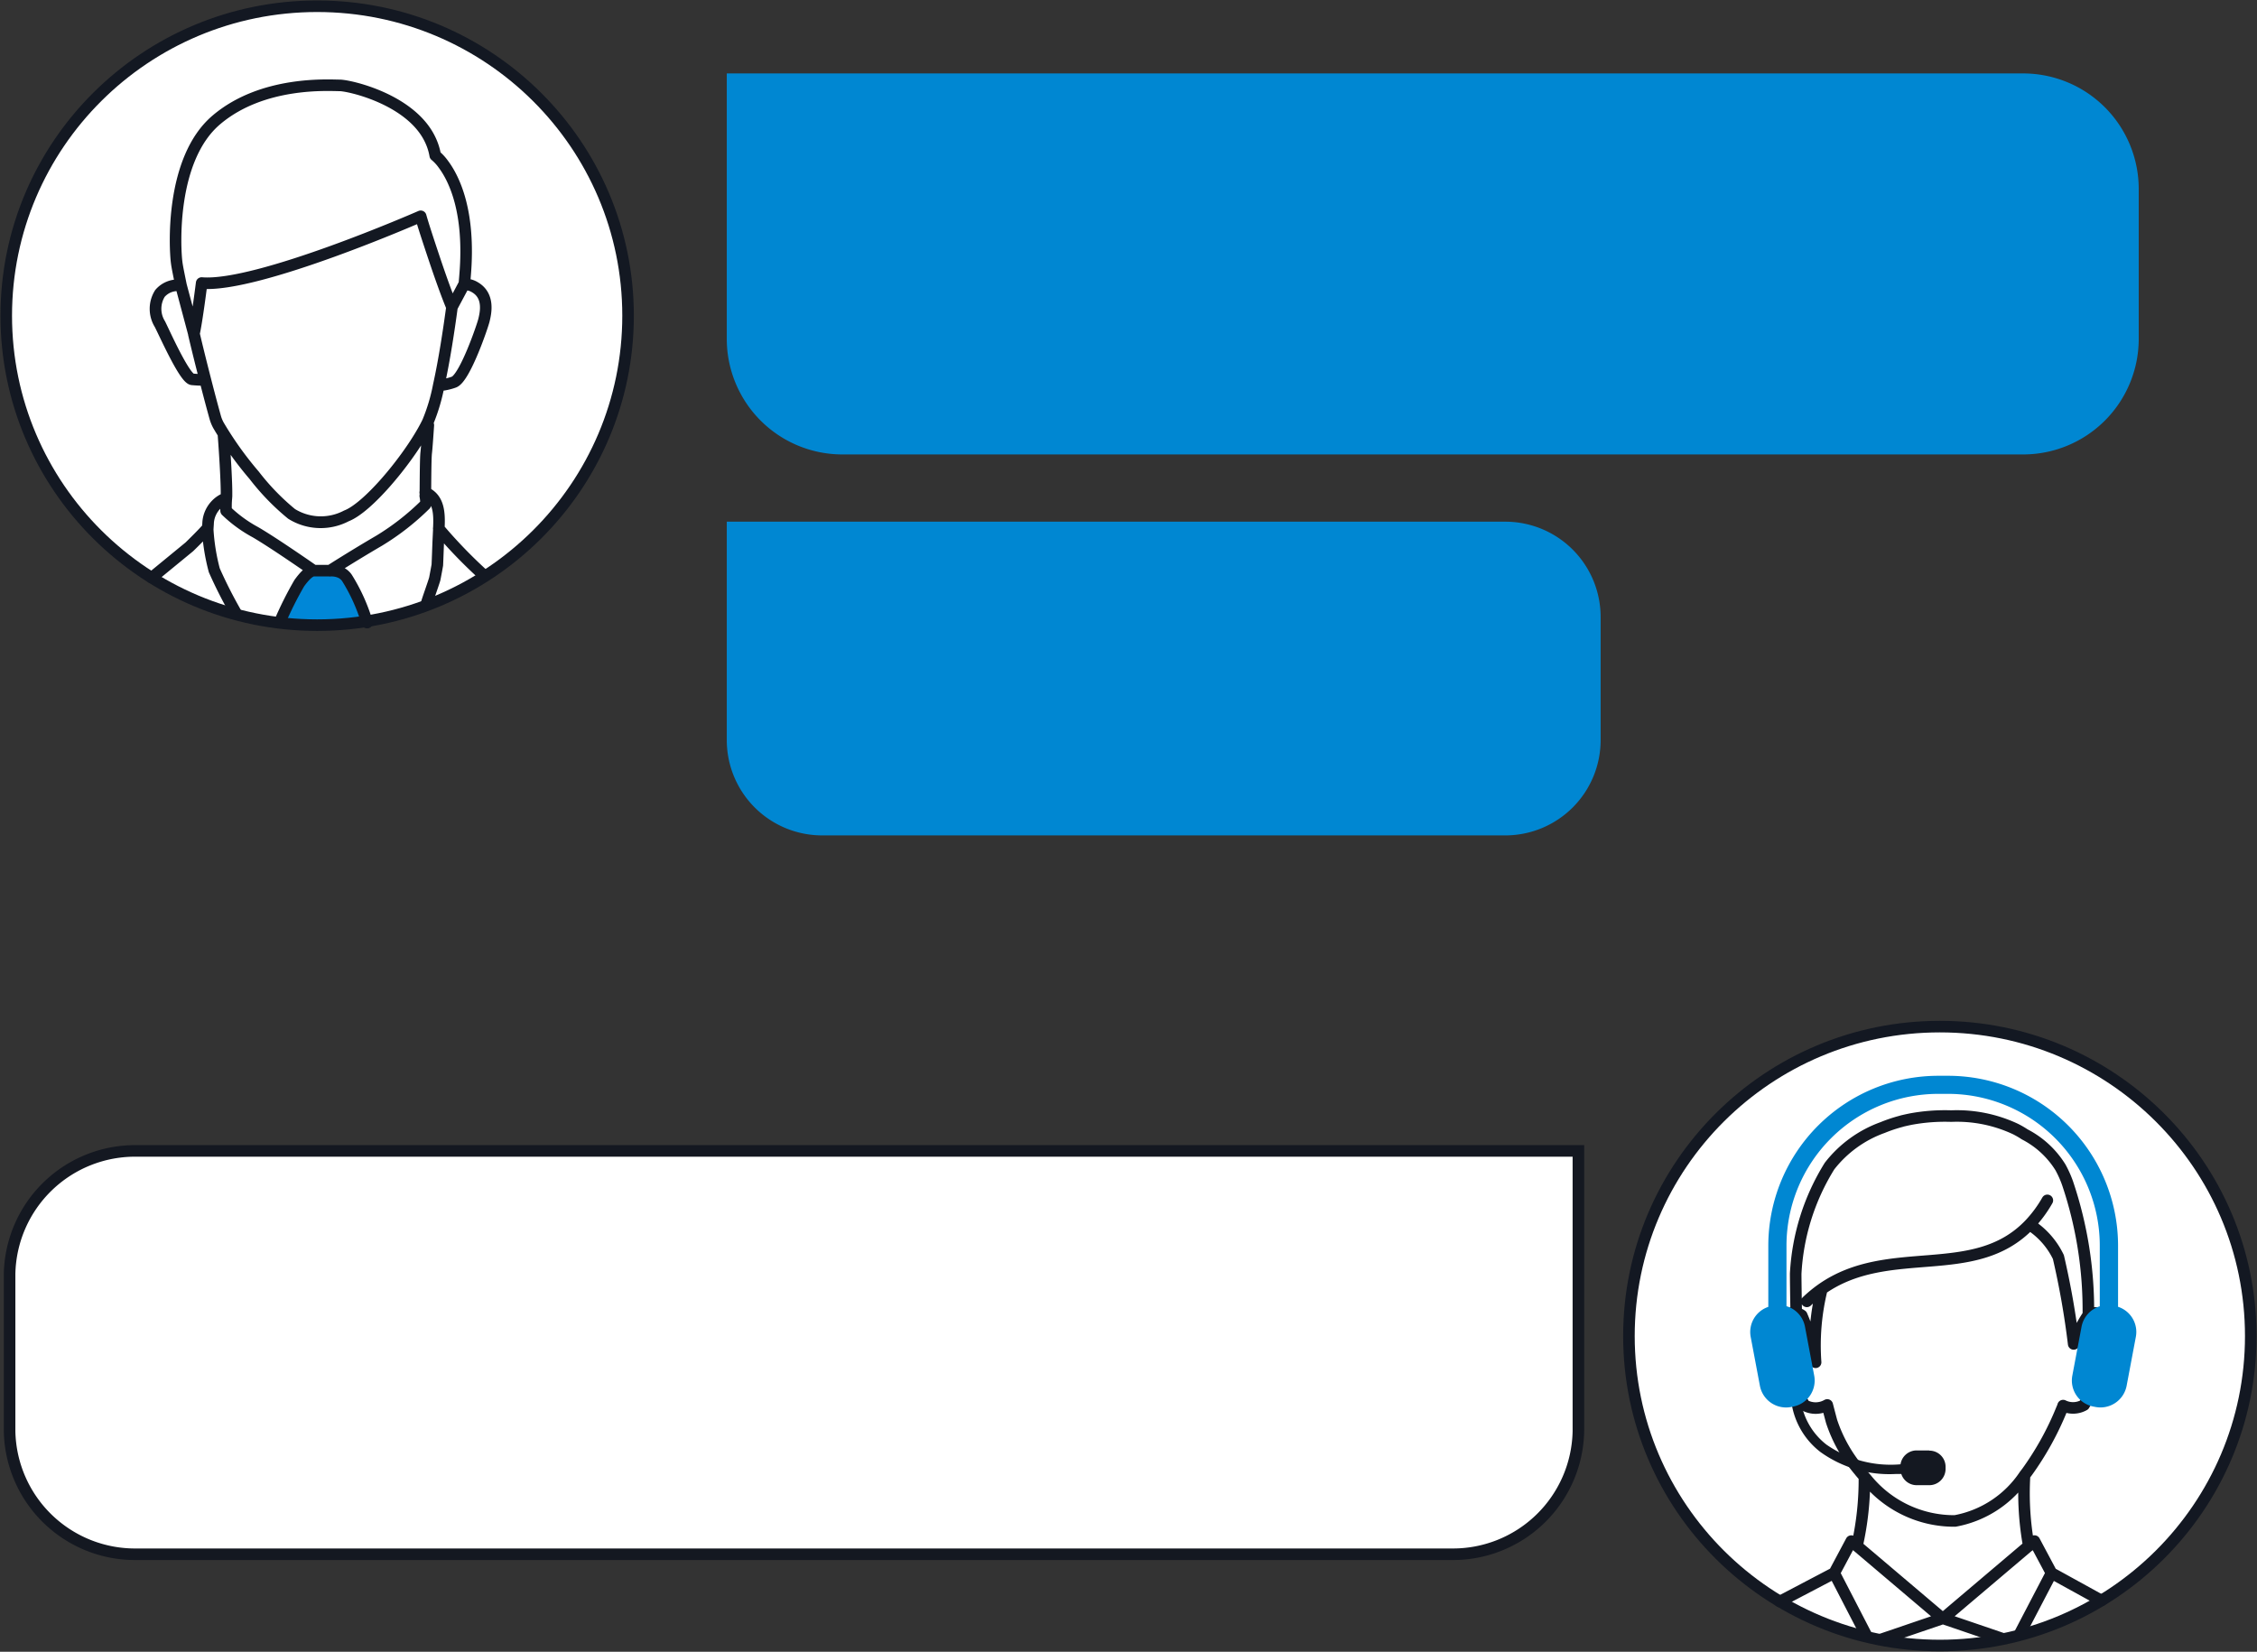 <svg id="グループ_58" data-name="グループ 58" xmlns="http://www.w3.org/2000/svg" xmlns:xlink="http://www.w3.org/1999/xlink" width="97.63" height="71.455" viewBox="0 0 97.63 71.455">
  <rect x="0" y="0" width="97.63" height="71.455" fill="#333333" stroke="none"/>
  <defs>
    <clipPath id="clip-path">
      <rect id="長方形_107" data-name="長方形 107" width="97.63" height="71.454" fill="none"/>
    </clipPath>
  </defs>
  <g id="グループ_22" data-name="グループ 22" transform="translate(0 0)" clip-path="url(#clip-path)">
    <path id="パス_73" data-name="パス 73" d="M29.142,20.92h33.7a4.125,4.125,0,0,1,4.1,4.14v5.291a4.125,4.125,0,0,1-4.1,4.14h-29.6a4.125,4.125,0,0,1-4.1-4.14Z" transform="translate(2.296 1.648)" fill="#0087d2"/>
    <path id="パス_74" data-name="パス 74" d="M62.726,63.6H5.905a5.427,5.427,0,0,1-5.52-5.323v-6.8a5.428,5.428,0,0,1,5.52-5.324H68.246V58.278a5.427,5.427,0,0,1-5.52,5.323" transform="translate(0.03 3.636)" fill="#fff"/>
    <path id="パス_75" data-name="パス 75" d="M62.726,63.6H5.905a5.427,5.427,0,0,1-5.52-5.323v-6.8a5.428,5.428,0,0,1,5.52-5.324H68.246V58.278A5.427,5.427,0,0,1,62.726,63.6Z" transform="translate(0.03 3.636)" fill="none" stroke="#141821" stroke-miterlimit="10" stroke-width="0.5"/>
    <path id="パス_76" data-name="パス 76" d="M29.142,2.945H85.25a5,5,0,0,1,4.968,5.027V14.4a5,5,0,0,1-4.968,5.027H34.11A5,5,0,0,1,29.142,14.4Z" transform="translate(2.296 0.232)" fill="#0087d2"/>
    <path id="パス_77" data-name="パス 77" d="M13.834,27.023A13.387,13.387,0,1,0,.385,13.637,13.418,13.418,0,0,0,13.834,27.023" transform="translate(0.03 0.02)" fill="#fff"/>
    <path id="パス_78" data-name="パス 78" d="M11.212,25.132s.807-2.2,1.47-2.245A6.5,6.5,0,0,1,14,22.941a5.683,5.683,0,0,1,1,2.191,16.772,16.772,0,0,1-3.784,0" transform="translate(0.883 1.802)" fill="#0087d7"/>
    <path id="パス_79" data-name="パス 79" d="M18.5,22.595s.011.016.018.025a21.177,21.177,0,0,0,1.936,2M9.317,21.2a.486.486,0,0,0,0-.056m3.767,3.272c-.175.014-.393.231-.618.544a15.532,15.532,0,0,0-.85,1.7m6.3-5.1c.05-.051.027-.236,0-.378M15.4,26.665a7.8,7.8,0,0,0-.872-1.935.685.685,0,0,0-.352-.262.974.974,0,0,0-.386-.047m4.125-3.387c.6.26.621.906.588,1.558,0,.02,0,.037,0,.056-.008.167-.016.345-.025.519-.014.352-.025.7-.039,1v.005q-.042.239-.109.588c-.016.091-.334.973-.353,1.072M9.7,26.2a20.027,20.027,0,0,1-.91-1.8,8.892,8.892,0,0,1-.285-1.776h0a.173.173,0,0,0-.065.019c-.218.248-.729.744-.729.744L6.084,24.722m3.224-3.441a1.131,1.131,0,0,0-.422.269,1.23,1.23,0,0,0-.362.782c0,.036-.01.162-.018.3m.684-4.053c.067.868.133,2.038.129,2.493,0,.016,0,.043,0,.074a.673.673,0,0,1-.006.119l0,.018a3.7,3.7,0,0,0-.011.546,5.763,5.763,0,0,0,1.264.923c.823.478,2.524,1.666,2.524,1.666h.707s.967-.621,2.13-1.3a10.823,10.823,0,0,0,1.994-1.558m.128-3.435c-.033.478-.068.995-.092,1.192s-.03.99-.035,1.715c0,.052,0,.1,0,.151m-10.007-7c.158.677.334,1.374.491,1.987.193.755.361,1.375.44,1.653a1.7,1.7,0,0,0,.127.3,15.094,15.094,0,0,0,1.549,2.168,10.175,10.175,0,0,0,1.615,1.666,2.387,2.387,0,0,0,2.372.087c.913-.351,2.541-2.3,3.318-3.678.077-.137.15-.271.21-.395A8,8,0,0,0,18.5,16.4m0,0c.244-1.1.446-2.449.572-3.387l.524-.98M18.5,16.4a2.414,2.414,0,0,0,.657-.141c.473-.176,1.246-2.446,1.3-2.684s.268-1.03-.387-1.415a.831.831,0,0,0-.478-.126M7.35,12.08a1.01,1.01,0,0,0-.909.346,1.252,1.252,0,0,0,0,1.326c.179.354,1.069,2.361,1.4,2.388.168.016.388.025.565.027m11.2-4.135c.01-.124.023-.252.033-.391.233-2.761-.48-4.189-.936-4.8a2.008,2.008,0,0,0-.355-.385,2.585,2.585,0,0,0-.2-.644h0c-.811-1.783-3.518-2.387-3.932-2.387-.457,0-3.335-.207-5.337,1.494S7.08,10.477,7.165,11.1c.023.184.1.55.186.975l.561,2.1m-.563-2.092.561,2.1c.158.676.334,1.374.491,1.986-.177,0-.4-.01-.565-.027-.327-.026-1.215-2.034-1.4-2.387a1.254,1.254,0,0,1,0-1.327,1.009,1.009,0,0,1,.909-.345Zm11.723.931c-.126.94-.328,2.287-.572,3.387a2.4,2.4,0,0,0,.657-.14c.473-.176,1.246-2.446,1.3-2.684s.268-1.03-.387-1.415a.831.831,0,0,0-.478-.126ZM7.907,14.189c.158.676.334,1.374.491,1.986.193.756.361,1.377.44,1.654a1.662,1.662,0,0,0,.127.3A15.1,15.1,0,0,0,10.515,20.3a10.175,10.175,0,0,0,1.615,1.666,2.385,2.385,0,0,0,2.372.086c.913-.35,2.541-2.3,3.318-3.676.077-.137.15-.272.21-.4a7.974,7.974,0,0,0,.469-1.571c.244-1.1.446-2.448.572-3.387-.207-.492-.494-1.293-.752-2.063s-.5-1.507-.6-1.867c0,0-7.055,3.092-9.475,2.887,0,0-.206,1.645-.337,2.215Z" transform="translate(0.479 0.269)" fill="none" stroke="#131822" stroke-linecap="round" stroke-linejoin="round" stroke-width="0.5"/>
    <ellipse id="楕円形_11" data-name="楕円形 11" cx="13.449" cy="13.387" rx="13.449" ry="13.387" transform="translate(0.27 0.27)" fill="none" stroke="#131822" stroke-miterlimit="10" stroke-width="0.5"/>
    <path id="パス_80" data-name="パス 80" d="M78.765,67.941A13.387,13.387,0,1,0,65.316,54.555,13.418,13.418,0,0,0,78.765,67.941" transform="translate(5.146 3.244)" fill="#fff"/>
    <path id="パス_81" data-name="パス 81" d="M75.025,60.4a12.96,12.96,0,0,1-.32,2.953m7.246-3.034a12.713,12.713,0,0,0,.184,3.034m-9.6-10.582a5.722,5.722,0,0,1,.643-.53c2.911-2.045,6.59-.29,8.987-2.794m0,0a5.334,5.334,0,0,0,.773-1.045m-.773,1.045a3.415,3.415,0,0,1,1.251,1.407,35.09,35.09,0,0,1,.661,3.758,5.488,5.488,0,0,1,.612-1.223s.014-.023.023-.039a17.163,17.163,0,0,0-.9-5.693,4.6,4.6,0,0,0-.31-.689,3.946,3.946,0,0,0-1.544-1.422,3.707,3.707,0,0,0-.4-.232,5.967,5.967,0,0,0-2.778-.558,8.076,8.076,0,0,0-1.759.132c-.122.025-.245.052-.357.079-.017.006-.04.011-.056.017a6.422,6.422,0,0,0-.792.266,5.094,5.094,0,0,0-2.3,1.668,9.777,9.777,0,0,0-1.464,4.66c0,.228.011,1.037.024,1.7m0,0a.573.573,0,0,1,.238.1,9.036,9.036,0,0,1,.6,2.028,10.1,10.1,0,0,1,.271-3.164m-1.106,1.039a.919.919,0,0,0-.123-.009.289.289,0,0,0-.044,0,.629.629,0,0,0-.53.474,7.811,7.811,0,0,0,1.05,3.516,1,1,0,0,0,.986-.01m0,0h0m0,0c.086.334.155.591.187.711A6.425,6.425,0,0,0,74.807,60.1h0l.033.043c.085.1.173.2.261.3a4.878,4.878,0,0,0,3.843,1.827,4.617,4.617,0,0,0,3.016-1.988c.033-.04.063-.083.094-.122a12.941,12.941,0,0,0,1.514-2.744.89.89,0,0,0,.052-.131l0-.005a.97.97,0,0,0,.908-.026,7.73,7.73,0,0,0,1.049-3.507.625.625,0,0,0-.57-.476h-.038a1.31,1.31,0,0,0-.262.079M75.781,67.383l2.624-.894-3.948-3.347-.738,1.384,1.4,2.709m6.61-.052,1.388-2.659m0,0-.738-1.384-3.948,3.347,2.536.865m2.15-2.829,2.157,1.188M73.716,64.523l-2.35,1.233" transform="translate(5.623 3.526)" fill="none" stroke="#141821" stroke-linecap="round" stroke-linejoin="round" stroke-width="0.5"/>
    <path id="パス_82" data-name="パス 82" d="M77.79,58.328h-.54a.705.705,0,0,0-.7.6,4.861,4.861,0,0,1-3.2-.848,2.936,2.936,0,0,1-1.1-1.834.208.208,0,0,0-.414.04A3.3,3.3,0,0,0,73.09,58.4a5.109,5.109,0,0,0,3.243.948c.083,0,.166,0,.251,0a.7.7,0,0,0,.668.484h.54a.705.705,0,0,0,.707-.7v-.095a.7.7,0,0,0-.707-.7Z" transform="translate(5.66 4.417)" fill="#141821"/>
    <path id="パス_83" data-name="パス 83" d="M86.091,53.13V50.468a7.355,7.355,0,0,0-7.364-7.329h-.4a7.356,7.356,0,0,0-7.365,7.329v2.668a1.147,1.147,0,0,0-.763,1.295l.4,2.122a1.152,1.152,0,0,0,1.132.935,1.081,1.081,0,0,0,.211-.02l.087-.017a1.147,1.147,0,0,0,.919-1.337l-.4-2.121a1.146,1.146,0,0,0-.8-.886V50.468a6.57,6.57,0,0,1,6.578-6.547h.4A6.569,6.569,0,0,1,85.3,50.468v2.643a1.152,1.152,0,0,0-.788.881l-.4,2.121a1.147,1.147,0,0,0,.919,1.337l.087.017a1.276,1.276,0,0,0,.211.02,1.154,1.154,0,0,0,1.132-.935l.4-2.122a1.145,1.145,0,0,0-.778-1.3Z" transform="translate(5.529 3.399)" fill="#0087d2"/>
    <ellipse id="楕円形_12" data-name="楕円形 12" cx="13.449" cy="13.387" rx="13.449" ry="13.387" transform="translate(70.462 44.411)" fill="none" stroke="#131822" stroke-miterlimit="10" stroke-width="0.5"/>
  </g>
</svg>
